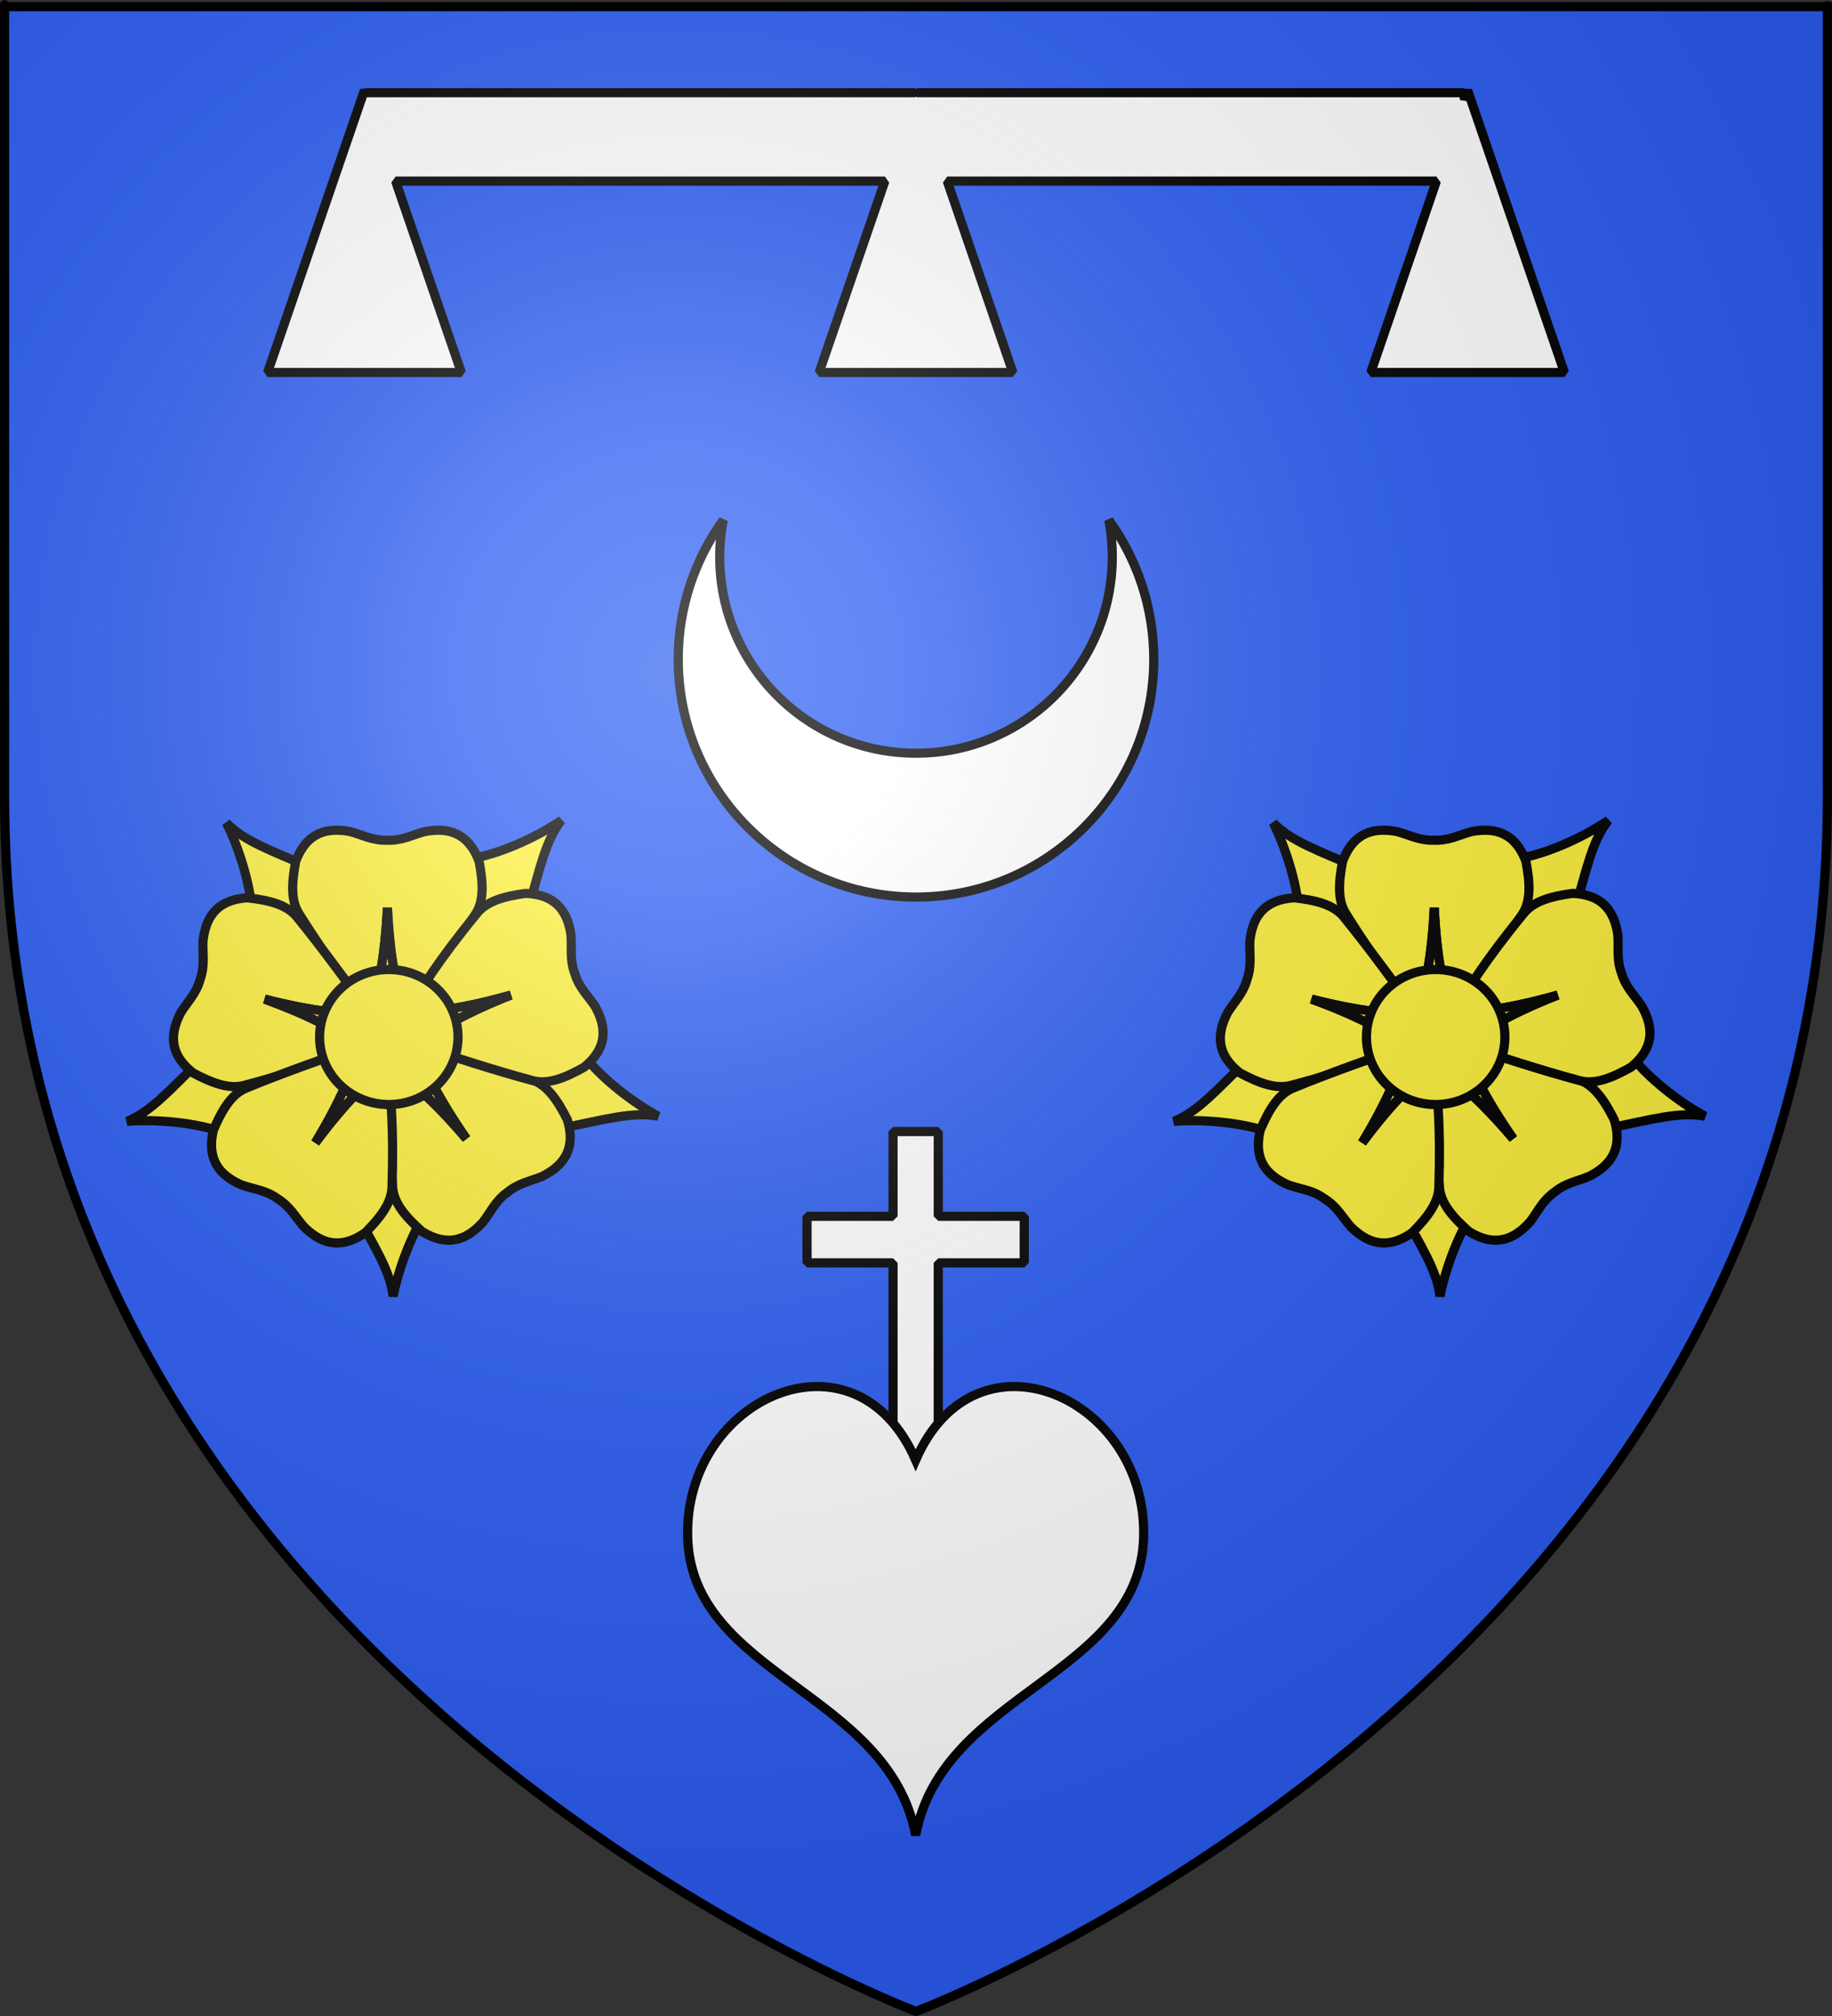 <?xml version="1.0" encoding="UTF-8" standalone="no"?>
<svg
   xmlns:dc="http://purl.org/dc/elements/1.1/"
   xmlns:cc="http://creativecommons.org/ns#"
   xmlns:rdf="http://www.w3.org/1999/02/22-rdf-syntax-ns#"
   xmlns:svg="http://www.w3.org/2000/svg"
   xmlns="http://www.w3.org/2000/svg"
   xmlns:xlink="http://www.w3.org/1999/xlink"
   xmlns:sodipodi="http://sodipodi.sourceforge.net/DTD/sodipodi-0.dtd"
   xmlns:inkscape="http://www.inkscape.org/namespaces/inkscape"
   height="660"
   width="600"
   version="1.0"
   id="svg2"
   sodipodi:version="0.32"
   inkscape:version="0.46"
   sodipodi:docname="Blason ville fr Veulettes-sur-Mer (Seine-Maritime).svg"
   sodipodi:docbase="D:\Mes documents\Renaud-Notre Lapin"
   inkscape:export-filename="/Users/olivier/Desktop/Blason Rouge/Blason_Vide_3D.png"
   inkscape:export-xdpi="144"
   inkscape:export-ydpi="144"
   inkscape:output_extension="org.inkscape.output.svg.inkscape">
  <rect width="100%" height="100%" fill="#333333" stroke="none"/>
  <sodipodi:namedview
     inkscape:window-height="814"
     inkscape:window-width="1152"
     inkscape:pageshadow="2"
     inkscape:pageopacity="0.0"
     guidetolerance="10.0"
     gridtolerance="10.0"
     objecttolerance="10.0"
     borderopacity="1.0"
     bordercolor="#666666"
     pagecolor="#ffffff"
     id="base"
     showgrid="false"
     height="660px"
     inkscape:zoom="0.63"
     inkscape:cx="238.42548"
     inkscape:cy="274.31559"
     inkscape:window-x="0"
     inkscape:window-y="14"
     inkscape:current-layer="layer3"
     showguides="true"
     inkscape:guide-bbox="true" />
  <desc
     id="desc4">Flag of Canton of Valais (Wallis)</desc>
  <defs
     id="defs6">
    <linearGradient
       id="linearGradient2893">
      <stop
         style="stop-color:white;stop-opacity:0.314;"
         offset="0"
         id="stop2895" />
      <stop
         id="stop2897"
         offset="0.19"
         style="stop-color:white;stop-opacity:0.251;" />
      <stop
         style="stop-color:#6b6b6b;stop-opacity:0.125;"
         offset="0.6"
         id="stop2901" />
      <stop
         style="stop-color:black;stop-opacity:0.125;"
         offset="1"
         id="stop2899" />
    </linearGradient>
    <g
       id="s">
      <g
         id="c">
        <path
           id="t"
           d="M 0,0 L 0,1 L 0.5,1 L 0,0 z"
           transform="matrix(0.951,0.309,-0.309,0.951,0,-1)" />
        <use
           xlink:href="#t"
           transform="scale(-1,1)"
           id="use2144"
           x="0"
           y="0"
           width="810"
           height="540" />
      </g>
      <g
         id="a">
        <use
           xlink:href="#c"
           transform="matrix(0.309,0.951,-0.951,0.309,0,0)"
           id="use2147"
           x="0"
           y="0"
           width="810"
           height="540" />
        <use
           xlink:href="#c"
           transform="matrix(-0.809,0.588,-0.588,-0.809,0,0)"
           id="use2149"
           x="0"
           y="0"
           width="810"
           height="540" />
      </g>
      <use
         xlink:href="#a"
         transform="scale(-1,1)"
         id="use2151"
         x="0"
         y="0"
         width="810"
         height="540" />
    </g>
    <radialGradient
       inkscape:collect="always"
       xlink:href="#linearGradient2893"
       id="radialGradient10915"
       gradientUnits="userSpaceOnUse"
       gradientTransform="matrix(1.353,0,0,1.349,-75.691,-85.747)"
       cx="221.445"
       cy="226.331"
       fx="221.445"
       fy="226.331"
       r="300" />
  </defs>
  <g
     inkscape:groupmode="layer"
     id="layer3"
     inkscape:label="Fond écu"
     style="display:inline"
     transform="translate(-1.938,1.2525328e-6)">
    <g
       style="fill:#fcef3c"
       transform="matrix(-0.226,4.106416e-2,0,0.22,1237.759,-14.878)"
       id="g9080" />
    <g
       style="fill:#fcef3c"
       id="g9102"
       transform="matrix(0.226,4.106416e-2,0,0.22,517.424,-14.878)" />
    <g
       id="g5172"
       transform="matrix(-0.226,4.106416e-2,0,0.22,1467.917,164.328)"
       style="fill:#fcef3c" />
    <g
       transform="matrix(0.226,4.106416e-2,0,0.22,747.583,164.328)"
       id="g5174"
       style="fill:#fcef3c" />
    <path
       id="path5965"
       style="fill:#e20909;fill-rule:evenodd;stroke:#000000;stroke-width:2;stroke-linecap:butt;stroke-linejoin:miter;stroke-miterlimit:4;stroke-dasharray:none;stroke-opacity:1"
       d=""
       sodipodi:nodetypes="cc" />
    <path
       d=""
       style="fill:#e20909;fill-rule:evenodd;stroke:#000000;stroke-width:2;stroke-linecap:butt;stroke-linejoin:miter;stroke-miterlimit:4;stroke-dasharray:none;stroke-opacity:1"
       id="path5975"
       sodipodi:nodetypes="ccccc" />
    <g
       id="g11024"
       transform="translate(-1628.86,-1994.259)" />
    <g
       id="g9301"
       transform="translate(-14.567,0)"
       style="display:inline" />
    <path
       inkscape:export-ydpi="144"
       inkscape:export-xdpi="144"
       id="path10853"
       style="opacity:1;fill:#2b5df2;fill-opacity:1;fill-rule:evenodd;stroke:#000000;stroke-width:2.5;stroke-linecap:butt;stroke-linejoin:miter;stroke-miterlimit:4;stroke-dasharray:none;stroke-opacity:1"
       d="M 301.938,658.5 C 301.938,658.5 600.438,546.18 600.438,260.728 C 600.438,-24.723 600.438,2.176 600.438,2.176 L 3.438,2.176 L 3.438,260.728 C 3.438,546.18 301.938,658.5 301.938,658.5 z"
       sodipodi:nodetypes="cccccc" />
  </g>
  <g
     inkscape:groupmode="layer"
     id="layer4"
     inkscape:label="Meubles"
     transform="translate(-1.938,1.2525328e-6)"
     style="display:inline">
    <g
       id="g5098"
       transform="matrix(0.924,0,0,0.924,22.827,40.104)"
       style="stroke:#000000;stroke-width:3.245;stroke-miterlimit:4;stroke-dasharray:none;stroke-opacity:1;display:inline">
      <path
         id="rect5093"
         d="M 293.927,357.514 L 293.927,387.538 L 263.445,387.538 L 263.445,404.042 L 293.927,404.042 L 293.927,474.364 L 309.95,474.364 L 309.95,404.042 L 340.431,404.042 L 340.431,387.538 L 309.95,387.538 L 309.95,357.514 L 293.927,357.514 z"
         style="fill:#ffffff;stroke:#000000;stroke-width:3.245;stroke-linejoin:bevel;stroke-miterlimit:4;stroke-dasharray:none;stroke-opacity:1" />
      <g
         style="fill:#ffffff;stroke:#000000;stroke-width:4.237;stroke-miterlimit:4;stroke-dasharray:none;stroke-opacity:1"
         transform="matrix(0.766,0,0,0.766,219.801,446.545)"
         id="g4898">
        <g
           id="g4900"
           inkscape:label="Fond écu"
           style="opacity:1;fill:#ffffff;stroke:#000000;stroke-width:4.237;stroke-miterlimit:4;stroke-dasharray:none;stroke-opacity:1;display:inline"
           transform="translate(-193.244,-191.393)">
          <path
             id="path6679"
             style="fill:#ffffff;fill-opacity:1;stroke:#000000;stroke-width:4.237;stroke-miterlimit:4;stroke-dasharray:none;stroke-opacity:1"
             d="M 300.481,400.668 C 312.897,334.3 404.4,326.905 405.977,262.587 C 407.552,198.312 328.621,162.773 300.481,227.107 C 272.342,162.773 193.41,198.312 194.986,262.587 C 196.562,326.905 288.066,334.3 300.481,400.668 z"
             sodipodi:nodetypes="cscsc" />
        </g>
        <g
           style="fill:#ffffff;stroke:#000000;stroke-width:4.237;stroke-miterlimit:4;stroke-dasharray:none;stroke-opacity:1"
           id="g4903"
           inkscape:label="Meubles"
           transform="translate(-193.244,-191.393)" />
      </g>
    </g>
    <path
       style="fill:#ffffff;stroke:#000000;stroke-width:3;stroke-linejoin:bevel;stroke-miterlimit:4;stroke-dasharray:none;stroke-opacity:1;display:inline"
       d="M 238.805,170.266 C 229.539,183.079 224.068,198.812 224.068,215.821 C 224.068,258.804 258.969,293.678 301.952,293.678 C 344.935,293.678 379.808,258.804 379.808,215.821 C 379.808,198.814 374.363,183.078 365.099,170.266 C 365.839,174.168 366.224,178.196 366.224,182.313 C 366.224,217.797 337.436,246.585 301.952,246.585 C 266.468,246.585 237.653,217.797 237.653,182.313 C 237.653,178.196 238.064,174.168 238.805,170.266 z"
       id="path5079" />
    <path
       style="fill:#ffffff;stroke:#000000;stroke-width:3;stroke-linejoin:bevel;stroke-miterlimit:4;stroke-dasharray:none;stroke-opacity:1;display:inline"
       d="M 121.288,29.577 L 121.019,30.345 L 120.981,30.345 L 120.981,30.46 L 89.577,121.946 L 153.037,121.946 L 131.5,59.292 L 291.745,59.292 L 270.208,121.946 L 333.669,121.946 L 312.17,59.292 L 472.377,59.292 L 450.877,121.946 L 514.3,121.946 L 482.589,29.577 L 481.514,32.725 L 481.514,30.345 L 302.226,30.345 L 301.957,29.577 L 301.689,30.345 L 121.556,30.345 L 121.288,29.577 z"
       id="rect5082" />
    <g
       id="g5225"
       transform="translate(1.557,39.807)"
       style="stroke:#000000;stroke-width:3;stroke-miterlimit:4;stroke-dasharray:none;stroke-opacity:1;display:inline">
      <g
         style="fill:#fcef3c;stroke:#000000;stroke-width:3.364;stroke-miterlimit:4;stroke-dasharray:none;stroke-opacity:1"
         transform="matrix(0.892,0,0,0.892,39.935,226.486)"
         id="g5105">
        <g
           transform="matrix(0.202,0,0,0.202,3.622,3.232)"
           style="fill:#fcef3c;stroke:#000000;stroke-width:16.653;stroke-miterlimit:4;stroke-dasharray:none;stroke-opacity:1"
           id="g5107">
          <path
             d="M 958.886,534.195 C 918.345,512.647 854.113,466.468 815.852,413.608 L 640.732,418.824 L 622.909,473.193 L 784.137,555.91 C 863.503,539.789 912.556,525.5 958.886,534.195 z"
             style="fill:#fcef3c;fill-opacity:1;fill-rule:evenodd;stroke:#000000;stroke-width:16.653;stroke-linecap:butt;stroke-linejoin:miter;stroke-miterlimit:4;stroke-dasharray:none;stroke-opacity:1"
             id="path5109" />
          <path
             d="M 477.117,861.464 C 485.736,816.369 510.892,741.366 550.099,689.205 L 493.414,523.43 L 436.207,522.454 L 404.778,700.916 C 443.612,771.985 471.747,814.633 477.117,861.464 z"
             style="fill:#fcef3c;fill-opacity:1;fill-rule:evenodd;stroke:#000000;stroke-width:16.653;stroke-linecap:butt;stroke-linejoin:miter;stroke-miterlimit:4;stroke-dasharray:none;stroke-opacity:1"
             id="path5111" />
          <path
             d="M -6.497,543.543 C 39.251,539.669 118.26,543.644 179.069,567.314 L 323.386,467.982 L 308.882,412.635 L 128.562,430.55 C 70.615,487.127 37.146,525.73 -6.497,543.543 z"
             style="fill:#fcef3c;fill-opacity:1;fill-rule:evenodd;stroke:#000000;stroke-width:16.653;stroke-linecap:butt;stroke-linejoin:miter;stroke-miterlimit:4;stroke-dasharray:none;stroke-opacity:1"
             id="path5113" />
          <path
             d="M 783.021,-3.399 C 745.207,22.64 674.614,58.344 610.067,67.922 L 533.949,225.721 L 573.977,266.605 L 721.716,161.678 C 744.006,83.819 753.943,33.702 783.021,-3.399 z"
             style="fill:#fcef3c;fill-opacity:1;fill-rule:evenodd;stroke:#000000;stroke-width:16.653;stroke-linecap:butt;stroke-linejoin:miter;stroke-miterlimit:4;stroke-dasharray:none;stroke-opacity:1"
             id="path5115" />
          <path
             d="M 173.937,1.199 C 194.801,42.097 220.955,116.758 221.999,182.003 L 368.473,278.126 L 414.246,243.796 L 329.566,83.591 C 255.296,51.298 206.912,34.884 173.937,1.199 z"
             style="fill:#fcef3c;fill-opacity:1;fill-rule:evenodd;stroke:#000000;stroke-width:16.653;stroke-linecap:butt;stroke-linejoin:miter;stroke-miterlimit:4;stroke-dasharray:none;stroke-opacity:1"
             id="path5117" />
        </g>
        <g
           style="fill:#fcef3c;stroke:#000000;stroke-width:16.653;stroke-miterlimit:4;stroke-dasharray:none;stroke-opacity:1"
           transform="matrix(0.202,0,0,0.202,3.622,3.232)"
           id="g5119">
          <path
             d="M 375.288,14.554 C 342.603,14.257 315.935,29.037 300.101,70.867 C 293.112,107.638 290.159,142.405 306.851,167.336 C 367.467,264.2 399.455,299.404 439.195,351.304 C 449.866,295.005 462.197,248.644 466.695,155.304 C 471.193,248.644 483.523,295.005 494.195,351.304 C 539.163,290.403 584.879,229.876 626.57,167.336 C 643.261,142.405 640.277,107.638 633.288,70.867 C 613.8,19.384 577.909,8.88 534.57,17.023 C 510.874,23.403 493.718,33.478 467.288,32.742 L 467.235,32.746 L 466.141,32.746 L 466.132,32.742 C 439.702,33.478 422.515,23.403 398.82,17.023 C 390.694,15.496 382.831,14.623 375.288,14.554 z"
             style="fill:#fcef3c;fill-opacity:1;fill-rule:evenodd;stroke:#000000;stroke-width:16.653;stroke-linecap:butt;stroke-linejoin:miter;stroke-miterlimit:4;stroke-dasharray:none;stroke-opacity:1"
             id="path5121" />
          <path
             d="M 466.695,155.304 C 462.197,248.644 449.866,295.005 439.195,351.304 C 439.039,351.101 438.881,350.913 438.726,350.711 L 438.788,351.898 L 493.757,351.898 L 493.882,349.679 C 483.283,294.112 471.149,247.738 466.695,155.304 z"
             style="fill:#fcef3c;fill-opacity:1;fill-rule:evenodd;stroke:#000000;stroke-width:16.653;stroke-linecap:butt;stroke-linejoin:miter;stroke-miterlimit:4;stroke-dasharray:none;stroke-opacity:1"
             id="path5123" />
          <path
             d="M 82.133,367.212 C 72.2,398.353 78.449,428.195 113.74,455.672 C 146.81,473.205 179.155,486.289 207.903,477.701 C 318.344,448.382 361.422,428.212 422.741,405.565 C 372.101,378.749 331.446,353.281 243.595,321.43 C 334.102,344.686 382.037,346.591 438.978,353.016 C 394.065,292.073 349.731,230.527 302.286,172.231 C 283.393,148.924 249.295,141.512 212.1,137.334 C 157.158,140.756 136.526,171.946 131.513,215.758 C 130.613,240.281 135.175,259.646 126.669,284.681 L 126.657,284.733 L 126.334,285.778 L 126.328,285.786 C 119.229,311.255 104.529,324.702 91.439,345.458 C 87.581,352.771 84.426,360.025 82.133,367.212 z"
             style="fill:#fcef3c;fill-opacity:1;fill-rule:evenodd;stroke:#000000;stroke-width:16.653;stroke-linecap:butt;stroke-linejoin:miter;stroke-miterlimit:4;stroke-dasharray:none;stroke-opacity:1"
             id="path5125" />
          <path
             d="M 243.595,321.43 C 331.446,353.281 372.101,378.749 422.741,405.565 C 422.501,405.653 422.275,405.749 422.036,405.837 L 423.189,406.128 L 439.416,353.609 L 437.333,352.835 C 381.113,346.557 333.224,344.461 243.595,321.43 z"
             style="fill:#fcef3c;fill-opacity:1;fill-rule:evenodd;stroke:#000000;stroke-width:16.653;stroke-linecap:butt;stroke-linejoin:miter;stroke-miterlimit:4;stroke-dasharray:none;stroke-opacity:1"
             id="path5127" />
          <path
             d="M 768.51,631.019 C 794.603,611.331 806.734,583.359 793.789,540.547 C 776.916,507.137 758.065,477.775 729.636,468.186 C 622.54,428.346 575.722,419.936 512.583,403.016 C 538.44,454.151 556.925,498.421 610.254,575.157 C 549.793,503.904 511.758,474.667 468.981,436.541 C 470.456,512.231 471.109,588.08 476.18,663.071 C 478.145,693.009 501.702,718.751 529.656,743.641 C 576.487,772.575 611.343,759.025 640.736,726.152 C 655.632,706.651 663.091,688.206 684.491,672.679 L 684.531,672.644 L 685.398,671.977 L 685.408,671.975 C 705.912,655.281 725.678,652.792 748.351,643.405 C 755.724,639.662 762.489,635.562 768.51,631.019 z"
             style="fill:#fcef3c;fill-opacity:1;fill-rule:evenodd;stroke:#000000;stroke-width:16.653;stroke-linecap:butt;stroke-linejoin:miter;stroke-miterlimit:4;stroke-dasharray:none;stroke-opacity:1"
             id="path5129" />
          <path
             d="M 610.254,575.157 C 556.925,498.421 538.44,454.151 512.583,403.016 C 512.83,403.082 513.069,403.135 513.316,403.201 L 512.543,402.297 L 468.966,435.804 L 470.22,437.639 C 512.493,475.229 550.38,504.595 610.254,575.157 z"
             style="fill:#fcef3c;fill-opacity:1;fill-rule:evenodd;stroke:#000000;stroke-width:16.653;stroke-linecap:butt;stroke-linejoin:miter;stroke-miterlimit:4;stroke-dasharray:none;stroke-opacity:1"
             id="path5131" />
          <path
             d="M 333.068,750.217 C 360.029,768.697 390.407,771.305 426.883,745.421 C 453.195,718.801 475.039,691.593 475.093,661.591 C 478.817,547.385 471.906,500.323 467.875,435.079 C 427.613,475.853 391.518,507.453 335.718,582.411 C 384.051,502.434 399.679,457.078 422.227,404.399 C 350.933,429.861 279.227,454.595 209.739,483.244 C 181.979,494.625 165.062,525.144 150.35,559.561 C 137.807,613.161 161.735,641.9 202.248,659.317 C 225.473,667.24 245.332,668.448 266.857,683.802 L 266.903,683.829 L 267.811,684.439 L 267.816,684.447 C 290.163,698.579 298.807,716.529 314.915,735.042 C 320.807,740.842 326.846,745.952 333.068,750.217 z"
             style="fill:#fcef3c;fill-opacity:1;fill-rule:evenodd;stroke:#000000;stroke-width:16.653;stroke-linecap:butt;stroke-linejoin:miter;stroke-miterlimit:4;stroke-dasharray:none;stroke-opacity:1"
             id="path5133" />
          <path
             d="M 335.718,582.411 C 391.518,507.453 427.613,475.853 467.875,435.079 C 467.891,435.335 467.917,435.579 467.933,435.834 L 468.543,434.813 L 422.922,404.15 L 421.58,405.922 C 399.38,457.953 383.583,503.21 335.718,582.411 z"
             style="fill:#fcef3c;fill-opacity:1;fill-rule:evenodd;stroke:#000000;stroke-width:16.653;stroke-linecap:butt;stroke-linejoin:miter;stroke-miterlimit:4;stroke-dasharray:none;stroke-opacity:1"
             id="path5135" />
          <path
             d="M 795.294,182.527 C 785.113,151.466 762.574,130.933 717.876,129.322 C 680.803,134.472 646.921,142.803 628.645,166.597 C 556.281,255.03 533.169,296.604 496.721,350.867 C 553.473,342.955 601.343,339.796 691.21,314.179 C 604.222,348.319 564.247,374.841 514.327,402.973 C 586.418,426.079 658.394,450.014 730.989,469.492 C 759.951,477.325 791.933,463.369 824.532,444.977 C 867.068,410.034 865.531,372.669 843.942,334.217 C 830.313,313.81 815.276,300.783 807.513,275.508 L 807.493,275.458 L 807.143,274.422 L 807.143,274.412 C 797.985,249.609 802.029,230.101 800.488,205.61 C 799.333,197.423 797.643,189.695 795.294,182.527 z"
             style="fill:#fcef3c;fill-opacity:1;fill-rule:evenodd;stroke:#000000;stroke-width:16.653;stroke-linecap:butt;stroke-linejoin:miter;stroke-miterlimit:4;stroke-dasharray:none;stroke-opacity:1"
             id="path5137" />
          <g
             transform="matrix(0.32,0.947,-0.947,0.32,688.938,-180.564)"
             style="fill:#fcef3c;fill-opacity:1;stroke:#000000;stroke-width:16.653;stroke-miterlimit:4;stroke-dasharray:none;stroke-opacity:1"
             id="g5139">
            <path
               d="M 469.438,156.219 C 464.94,249.558 452.609,295.919 441.938,352.219 C 441.782,352.016 441.624,351.828 441.469,351.625 L 441.531,352.812 L 496.5,352.812 L 496.625,350.594 C 486.026,295.026 473.892,248.653 469.438,156.219 z"
               style="fill:#fcef3c;fill-opacity:1;fill-rule:evenodd;stroke:#000000;stroke-width:16.653;stroke-linecap:butt;stroke-linejoin:miter;stroke-miterlimit:4;stroke-dasharray:none;stroke-opacity:1"
               id="path5141" />
          </g>
        </g>
        <path
           d="M 614.688,409.418 C 614.708,480.674 555.443,538.448 482.328,538.448 C 409.214,538.448 349.948,480.674 349.968,409.418 C 349.948,338.162 409.214,280.388 482.328,280.388 C 555.443,280.388 614.708,338.162 614.688,409.418 L 614.688,409.418 z"
           transform="matrix(0.192,0,0,0.192,5.808,3.468)"
           style="fill:#fcef3c;fill-opacity:1;fill-rule:evenodd;stroke:#000000;stroke-width:17.556;stroke-miterlimit:4;stroke-dasharray:none;stroke-opacity:1"
           id="path5143" />
      </g>
      <g
         id="g5145"
         transform="matrix(0.892,0,0,0.892,382.792,226.486)"
         style="fill:#fcef3c;stroke:#000000;stroke-width:3.364;stroke-miterlimit:4;stroke-dasharray:none;stroke-opacity:1">
        <g
           id="g5147"
           style="fill:#fcef3c;stroke:#000000;stroke-width:16.653;stroke-miterlimit:4;stroke-dasharray:none;stroke-opacity:1"
           transform="matrix(0.202,0,0,0.202,3.622,3.232)">
          <path
             id="path5149"
             style="fill:#fcef3c;fill-opacity:1;fill-rule:evenodd;stroke:#000000;stroke-width:16.653;stroke-linecap:butt;stroke-linejoin:miter;stroke-miterlimit:4;stroke-dasharray:none;stroke-opacity:1"
             d="M 958.886,534.195 C 918.345,512.647 854.113,466.468 815.852,413.608 L 640.732,418.824 L 622.909,473.193 L 784.137,555.91 C 863.503,539.789 912.556,525.5 958.886,534.195 z" />
          <path
             id="path5151"
             style="fill:#fcef3c;fill-opacity:1;fill-rule:evenodd;stroke:#000000;stroke-width:16.653;stroke-linecap:butt;stroke-linejoin:miter;stroke-miterlimit:4;stroke-dasharray:none;stroke-opacity:1"
             d="M 477.117,861.464 C 485.736,816.369 510.892,741.366 550.099,689.205 L 493.414,523.43 L 436.207,522.454 L 404.778,700.916 C 443.612,771.985 471.747,814.633 477.117,861.464 z" />
          <path
             id="path5153"
             style="fill:#fcef3c;fill-opacity:1;fill-rule:evenodd;stroke:#000000;stroke-width:16.653;stroke-linecap:butt;stroke-linejoin:miter;stroke-miterlimit:4;stroke-dasharray:none;stroke-opacity:1"
             d="M -6.497,543.543 C 39.251,539.669 118.26,543.644 179.069,567.314 L 323.386,467.982 L 308.882,412.635 L 128.562,430.55 C 70.615,487.127 37.146,525.73 -6.497,543.543 z" />
          <path
             id="path5155"
             style="fill:#fcef3c;fill-opacity:1;fill-rule:evenodd;stroke:#000000;stroke-width:16.653;stroke-linecap:butt;stroke-linejoin:miter;stroke-miterlimit:4;stroke-dasharray:none;stroke-opacity:1"
             d="M 783.021,-3.399 C 745.207,22.64 674.614,58.344 610.067,67.922 L 533.949,225.721 L 573.977,266.605 L 721.716,161.678 C 744.006,83.819 753.943,33.702 783.021,-3.399 z" />
          <path
             id="path5157"
             style="fill:#fcef3c;fill-opacity:1;fill-rule:evenodd;stroke:#000000;stroke-width:16.653;stroke-linecap:butt;stroke-linejoin:miter;stroke-miterlimit:4;stroke-dasharray:none;stroke-opacity:1"
             d="M 173.937,1.199 C 194.801,42.097 220.955,116.758 221.999,182.003 L 368.473,278.126 L 414.246,243.796 L 329.566,83.591 C 255.296,51.298 206.912,34.884 173.937,1.199 z" />
        </g>
        <g
           id="g5159"
           transform="matrix(0.202,0,0,0.202,3.622,3.232)"
           style="fill:#fcef3c;stroke:#000000;stroke-width:16.653;stroke-miterlimit:4;stroke-dasharray:none;stroke-opacity:1">
          <path
             id="path5161"
             style="fill:#fcef3c;fill-opacity:1;fill-rule:evenodd;stroke:#000000;stroke-width:16.653;stroke-linecap:butt;stroke-linejoin:miter;stroke-miterlimit:4;stroke-dasharray:none;stroke-opacity:1"
             d="M 375.288,14.554 C 342.603,14.257 315.935,29.037 300.101,70.867 C 293.112,107.638 290.159,142.405 306.851,167.336 C 367.467,264.2 399.455,299.404 439.195,351.304 C 449.866,295.005 462.197,248.644 466.695,155.304 C 471.193,248.644 483.523,295.005 494.195,351.304 C 539.163,290.403 584.879,229.876 626.57,167.336 C 643.261,142.405 640.277,107.638 633.288,70.867 C 613.8,19.384 577.909,8.88 534.57,17.023 C 510.874,23.403 493.718,33.478 467.288,32.742 L 467.235,32.746 L 466.141,32.746 L 466.132,32.742 C 439.702,33.478 422.515,23.403 398.82,17.023 C 390.694,15.496 382.831,14.623 375.288,14.554 z" />
          <path
             id="path5163"
             style="fill:#fcef3c;fill-opacity:1;fill-rule:evenodd;stroke:#000000;stroke-width:16.653;stroke-linecap:butt;stroke-linejoin:miter;stroke-miterlimit:4;stroke-dasharray:none;stroke-opacity:1"
             d="M 466.695,155.304 C 462.197,248.644 449.866,295.005 439.195,351.304 C 439.039,351.101 438.881,350.913 438.726,350.711 L 438.788,351.898 L 493.757,351.898 L 493.882,349.679 C 483.283,294.112 471.149,247.738 466.695,155.304 z" />
          <path
             id="path5165"
             style="fill:#fcef3c;fill-opacity:1;fill-rule:evenodd;stroke:#000000;stroke-width:16.653;stroke-linecap:butt;stroke-linejoin:miter;stroke-miterlimit:4;stroke-dasharray:none;stroke-opacity:1"
             d="M 82.133,367.212 C 72.2,398.353 78.449,428.195 113.74,455.672 C 146.81,473.205 179.155,486.289 207.903,477.701 C 318.344,448.382 361.422,428.212 422.741,405.565 C 372.101,378.749 331.446,353.281 243.595,321.43 C 334.102,344.686 382.037,346.591 438.978,353.016 C 394.065,292.073 349.731,230.527 302.286,172.231 C 283.393,148.924 249.295,141.512 212.1,137.334 C 157.158,140.756 136.526,171.946 131.513,215.758 C 130.613,240.281 135.175,259.646 126.669,284.681 L 126.657,284.733 L 126.334,285.778 L 126.328,285.786 C 119.229,311.255 104.529,324.702 91.439,345.458 C 87.581,352.771 84.426,360.025 82.133,367.212 z" />
          <path
             id="path5167"
             style="fill:#fcef3c;fill-opacity:1;fill-rule:evenodd;stroke:#000000;stroke-width:16.653;stroke-linecap:butt;stroke-linejoin:miter;stroke-miterlimit:4;stroke-dasharray:none;stroke-opacity:1"
             d="M 243.595,321.43 C 331.446,353.281 372.101,378.749 422.741,405.565 C 422.501,405.653 422.275,405.749 422.036,405.837 L 423.189,406.128 L 439.416,353.609 L 437.333,352.835 C 381.113,346.557 333.224,344.461 243.595,321.43 z" />
          <path
             id="path5169"
             style="fill:#fcef3c;fill-opacity:1;fill-rule:evenodd;stroke:#000000;stroke-width:16.653;stroke-linecap:butt;stroke-linejoin:miter;stroke-miterlimit:4;stroke-dasharray:none;stroke-opacity:1"
             d="M 768.51,631.019 C 794.603,611.331 806.734,583.359 793.789,540.547 C 776.916,507.137 758.065,477.775 729.636,468.186 C 622.54,428.346 575.722,419.936 512.583,403.016 C 538.44,454.151 556.925,498.421 610.254,575.157 C 549.793,503.904 511.758,474.667 468.981,436.541 C 470.456,512.231 471.109,588.08 476.18,663.071 C 478.145,693.009 501.702,718.751 529.656,743.641 C 576.487,772.575 611.343,759.025 640.736,726.152 C 655.632,706.651 663.091,688.206 684.491,672.679 L 684.531,672.644 L 685.398,671.977 L 685.408,671.975 C 705.912,655.281 725.678,652.792 748.351,643.405 C 755.724,639.662 762.489,635.562 768.51,631.019 z" />
          <path
             id="path5171"
             style="fill:#fcef3c;fill-opacity:1;fill-rule:evenodd;stroke:#000000;stroke-width:16.653;stroke-linecap:butt;stroke-linejoin:miter;stroke-miterlimit:4;stroke-dasharray:none;stroke-opacity:1"
             d="M 610.254,575.157 C 556.925,498.421 538.44,454.151 512.583,403.016 C 512.83,403.082 513.069,403.135 513.316,403.201 L 512.543,402.297 L 468.966,435.804 L 470.22,437.639 C 512.493,475.229 550.38,504.595 610.254,575.157 z" />
          <path
             id="path5173"
             style="fill:#fcef3c;fill-opacity:1;fill-rule:evenodd;stroke:#000000;stroke-width:16.653;stroke-linecap:butt;stroke-linejoin:miter;stroke-miterlimit:4;stroke-dasharray:none;stroke-opacity:1"
             d="M 333.068,750.217 C 360.029,768.697 390.407,771.305 426.883,745.421 C 453.195,718.801 475.039,691.593 475.093,661.591 C 478.817,547.385 471.906,500.323 467.875,435.079 C 427.613,475.853 391.518,507.453 335.718,582.411 C 384.051,502.434 399.679,457.078 422.227,404.399 C 350.933,429.861 279.227,454.595 209.739,483.244 C 181.979,494.625 165.062,525.144 150.35,559.561 C 137.807,613.161 161.735,641.9 202.248,659.317 C 225.473,667.24 245.332,668.448 266.857,683.802 L 266.903,683.829 L 267.811,684.439 L 267.816,684.447 C 290.163,698.579 298.807,716.529 314.915,735.042 C 320.807,740.842 326.846,745.952 333.068,750.217 z" />
          <path
             id="path5175"
             style="fill:#fcef3c;fill-opacity:1;fill-rule:evenodd;stroke:#000000;stroke-width:16.653;stroke-linecap:butt;stroke-linejoin:miter;stroke-miterlimit:4;stroke-dasharray:none;stroke-opacity:1"
             d="M 335.718,582.411 C 391.518,507.453 427.613,475.853 467.875,435.079 C 467.891,435.335 467.917,435.579 467.933,435.834 L 468.543,434.813 L 422.922,404.15 L 421.58,405.922 C 399.38,457.953 383.583,503.21 335.718,582.411 z" />
          <path
             id="path5177"
             style="fill:#fcef3c;fill-opacity:1;fill-rule:evenodd;stroke:#000000;stroke-width:16.653;stroke-linecap:butt;stroke-linejoin:miter;stroke-miterlimit:4;stroke-dasharray:none;stroke-opacity:1"
             d="M 795.294,182.527 C 785.113,151.466 762.574,130.933 717.876,129.322 C 680.803,134.472 646.921,142.803 628.645,166.597 C 556.281,255.03 533.169,296.604 496.721,350.867 C 553.473,342.955 601.343,339.796 691.21,314.179 C 604.222,348.319 564.247,374.841 514.327,402.973 C 586.418,426.079 658.394,450.014 730.989,469.492 C 759.951,477.325 791.933,463.369 824.532,444.977 C 867.068,410.034 865.531,372.669 843.942,334.217 C 830.313,313.81 815.276,300.783 807.513,275.508 L 807.493,275.458 L 807.143,274.422 L 807.143,274.412 C 797.985,249.609 802.029,230.101 800.488,205.61 C 799.333,197.423 797.643,189.695 795.294,182.527 z" />
          <g
             id="g5179"
             style="fill:#fcef3c;fill-opacity:1;stroke:#000000;stroke-width:16.653;stroke-miterlimit:4;stroke-dasharray:none;stroke-opacity:1"
             transform="matrix(0.32,0.947,-0.947,0.32,688.938,-180.564)">
            <path
               id="path5181"
               style="fill:#fcef3c;fill-opacity:1;fill-rule:evenodd;stroke:#000000;stroke-width:16.653;stroke-linecap:butt;stroke-linejoin:miter;stroke-miterlimit:4;stroke-dasharray:none;stroke-opacity:1"
               d="M 469.438,156.219 C 464.94,249.558 452.609,295.919 441.938,352.219 C 441.782,352.016 441.624,351.828 441.469,351.625 L 441.531,352.812 L 496.5,352.812 L 496.625,350.594 C 486.026,295.026 473.892,248.653 469.438,156.219 z" />
          </g>
        </g>
        <path
           id="path5183"
           style="fill:#fcef3c;fill-opacity:1;fill-rule:evenodd;stroke:#000000;stroke-width:17.556;stroke-miterlimit:4;stroke-dasharray:none;stroke-opacity:1"
           transform="matrix(0.192,0,0,0.192,5.808,3.468)"
           d="M 614.688,409.418 C 614.708,480.674 555.443,538.448 482.328,538.448 C 409.214,538.448 349.948,480.674 349.968,409.418 C 349.948,338.162 409.214,280.388 482.328,280.388 C 555.443,280.388 614.708,338.162 614.688,409.418 L 614.688,409.418 z" />
      </g>
    </g>
  </g>
  <g
     inkscape:groupmode="layer"
     id="layer2"
     inkscape:label="Reflet final"
     transform="translate(-1.938,1.2525328e-6)"
     sodipodi:insensitive="true">
    <path
       sodipodi:nodetypes="cccccc"
       d="M 301.938,658.5 C 301.938,658.5 600.438,546.18 600.438,260.728 C 600.438,-24.723 600.438,2.176 600.438,2.176 L 3.438,2.176 L 3.438,260.728 C 3.438,546.18 301.938,658.5 301.938,658.5 z"
       style="opacity:1;fill:url(#radialGradient10915);fill-opacity:1;fill-rule:evenodd;stroke:none;stroke-width:1px;stroke-linecap:butt;stroke-linejoin:miter;stroke-opacity:1"
       id="path2875"
       inkscape:export-xdpi="144"
       inkscape:export-ydpi="144" />
  </g>
  <g
     inkscape:groupmode="layer"
     id="layer1"
     inkscape:label="Contour final"
     transform="translate(-1.938,1.2525328e-6)"
     sodipodi:insensitive="true">
    <path
       sodipodi:nodetypes="cccccc"
       d="M 301.938,658.5 C 301.938,658.5 3.438,546.18 3.438,260.728 C 3.438,-24.723 3.438,2.176 3.438,2.176 L 600.438,2.176 L 600.438,260.728 C 600.438,546.18 301.938,658.5 301.938,658.5 z"
       style="opacity:1;fill:none;fill-opacity:1;fill-rule:evenodd;stroke:#000000;stroke-width:3;stroke-linecap:butt;stroke-linejoin:miter;stroke-miterlimit:4;stroke-dasharray:none;stroke-opacity:1"
       id="path1411"
       inkscape:export-xdpi="144"
       inkscape:export-ydpi="144" />
  </g>
</svg>

